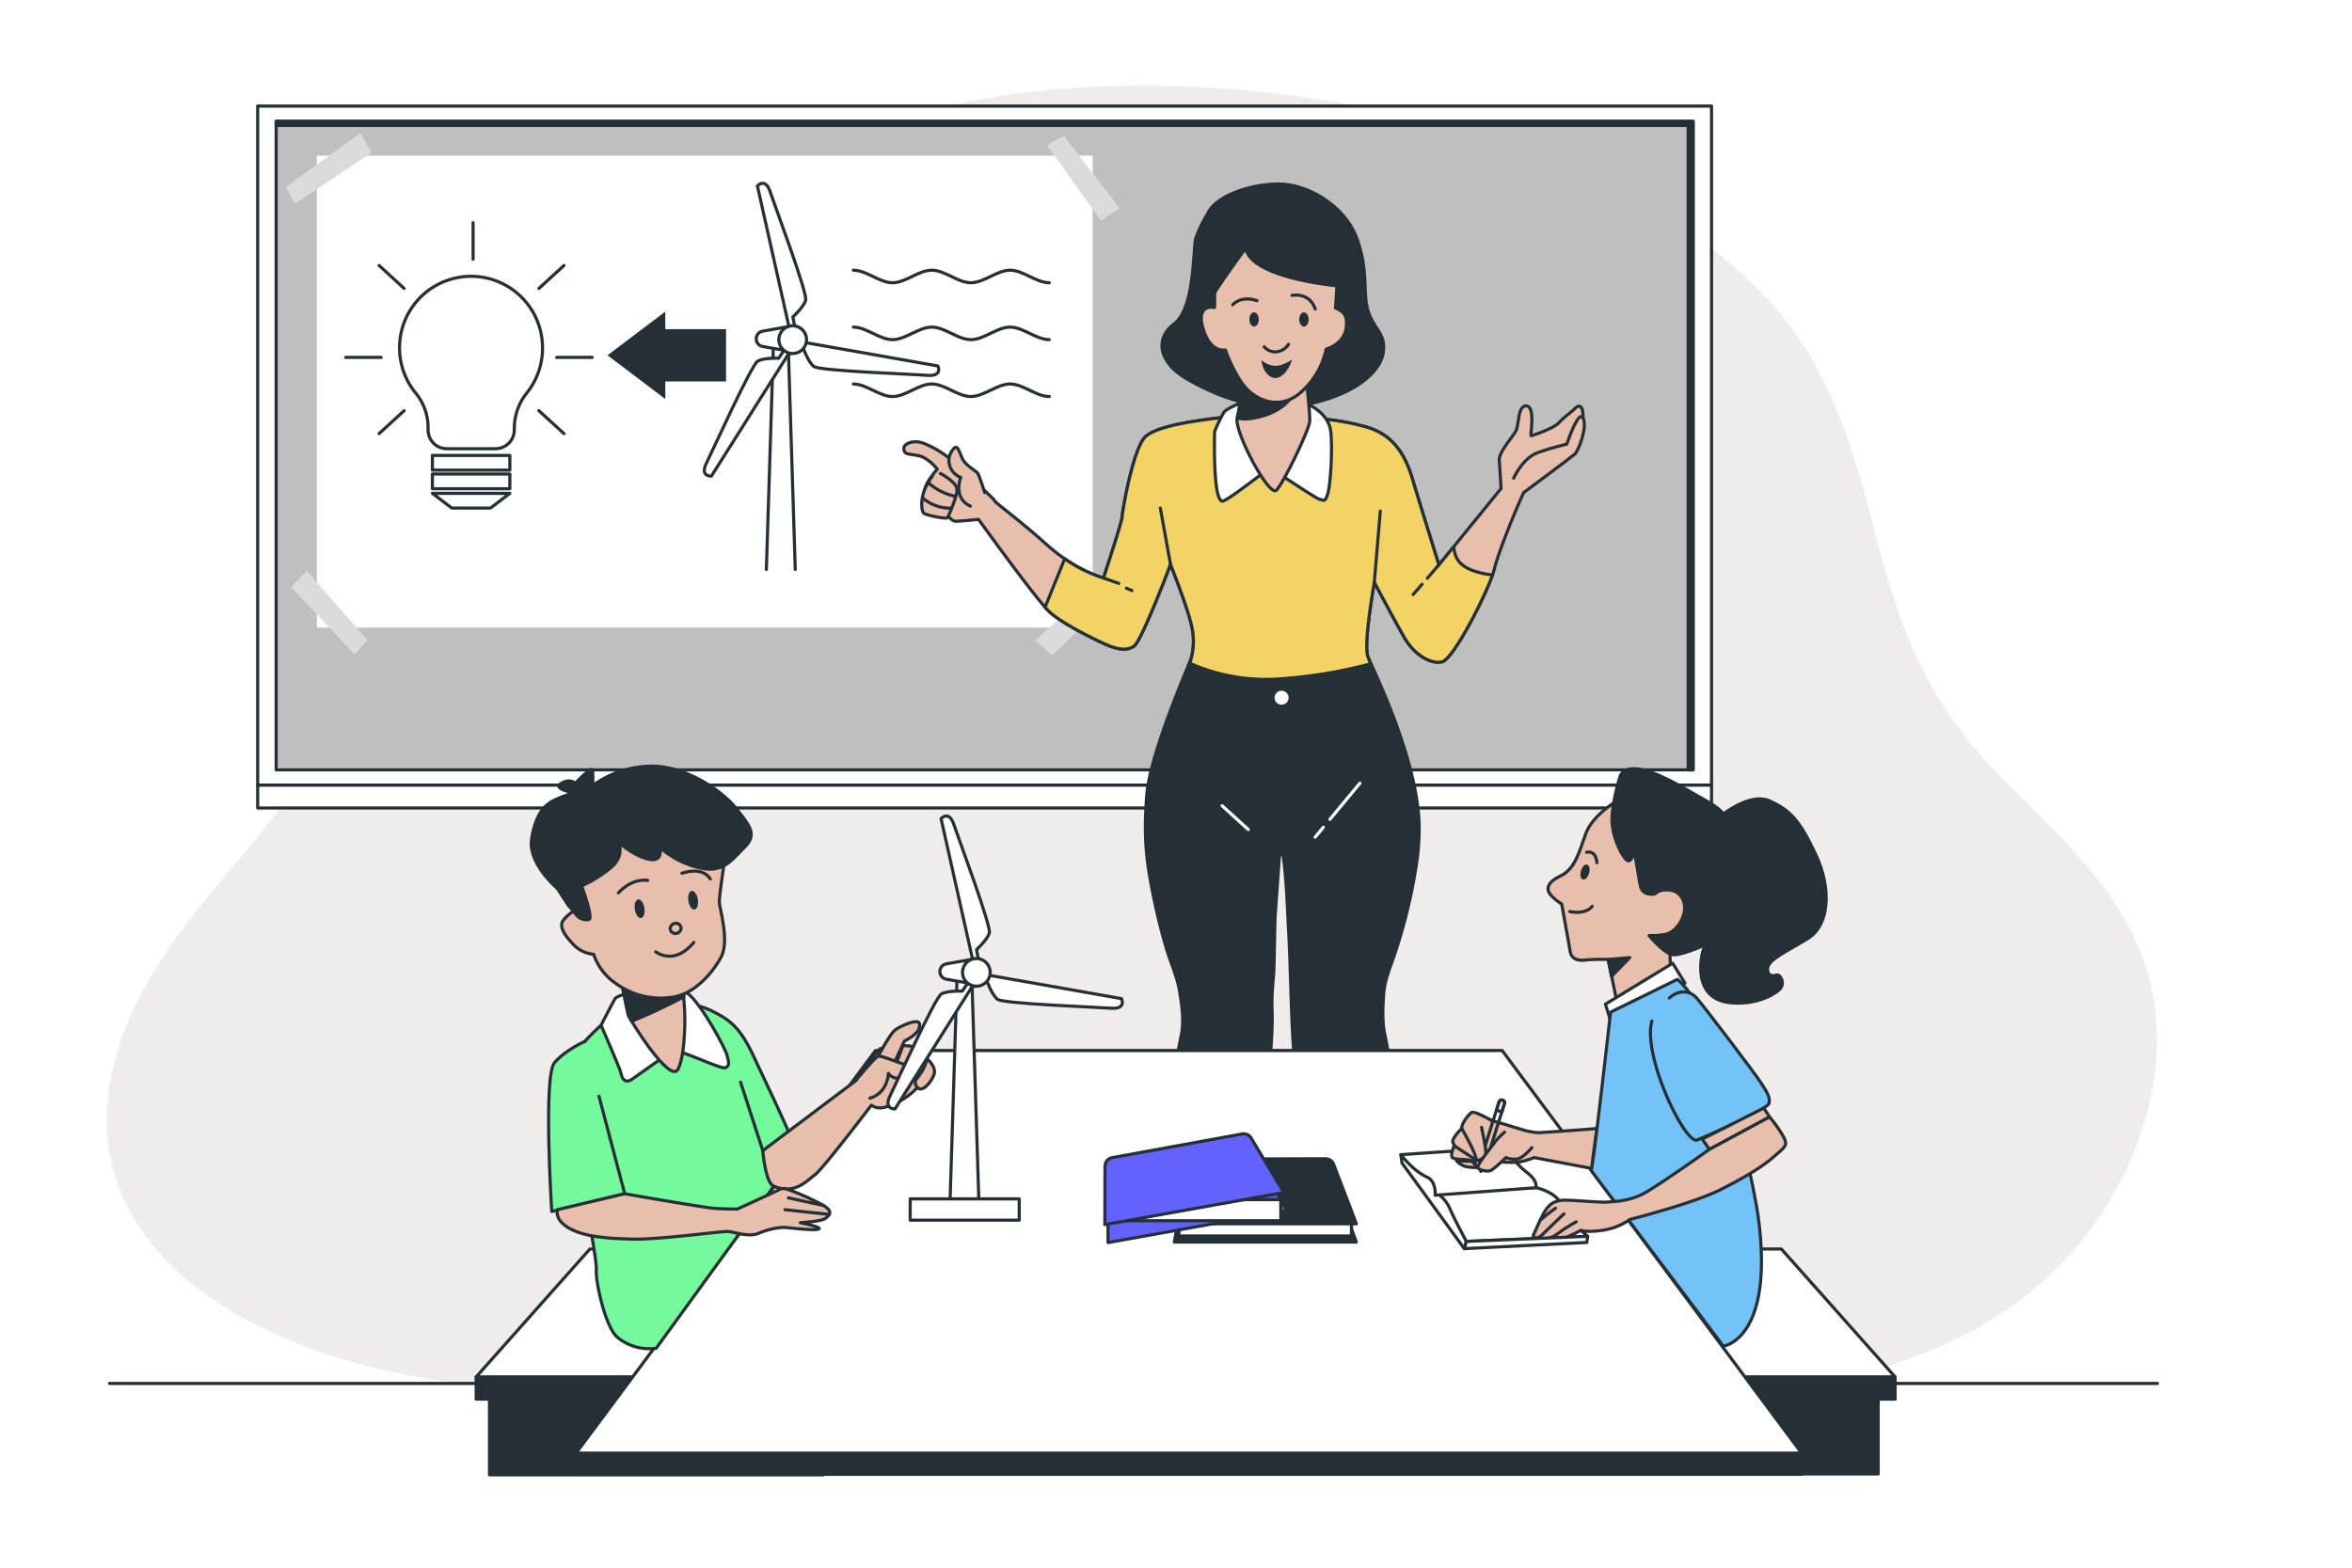 <svg class="animated" id="education" xmlns="http://www.w3.org/2000/svg" viewBox="0 0 750 500"
    version="1.1" xmlns:xlink="http://www.w3.org/1999/xlink" xmlns:svgjs="http://svgjs.com/svgjs">
    <style>
        svg#education:not(.animated) .animable {
            opacity: 0;
        }

        svg#education.animated #Plant {
            animation: 1.5s Infinite linear spin;
            animation-delay: 0s;
        }

        

        .animator-hidden {
            display: none;
        }

        #education{
            --color-white: #FFFFFF;
            --color-bg: #b6a4a4;
            --color-primary: #6262ff;
            --color-accent: #fab245;
            --color-black: #253036;
            --color-floor: #253036;
            --color-top: #74c3f8;
            --color-skin: #E8BEAC;
            --color-coat: #f3d266;
            --color-top2: #74fa9c;
            --color-tshirt: #f53f58;
        }
    </style>
    <g id="background-simple" class="animable" style="transform-origin: 360.95px 237.258px;">
        <path
            d="M579,116.77a105.77,105.77,0,0,0-14.79-20.72c-20.46-22.21-47.85-37.09-76-47.2a371.34,371.34,0,0,0-129.55-21.5C309.12,28,258.47,41.6,216.76,68.62a188.43,188.43,0,0,0-53,51.1c-16.49,23.82-21,52.36-34.16,77.85-13.68,26.58-31.89,50.55-50.93,73.48-12.24,14.73-25,29.3-33.85,46.27S31.14,354.24,36,372.77c4.4,16.81,16.36,30.92,30.65,40.82,33.44,23.16,77.52,29,117.13,31.15,174.29,9.6,151.91-12.79,277.43-1.59,71.92,6.41,173.19,9.72,213.58-63.87,13.72-25,18.21-53.93,5.65-80.46-9.56-20.18-26.94-35.33-42.64-51.21C616.11,225.69,606.67,203.3,599,174,593.86,154.12,588.68,134.38,579,116.77Z"
            style="fill: #b6a4a4; opacity:0.2;transform-origin: 360.95px 237.258px;" id="elomit90obs8" class="animable">
        </path>
    </g>
    <g id="Floor" class="animable" style="transform-origin: 361.44px 441.24px;">
        <line x1="687.97" y1="441.24" x2="34.91" y2="441.24"
            style="fill: none; stroke: #253036; stroke-linecap: round; stroke-linejoin: round; transform-origin: 361.44px 441.24px;"
            id="elfjkr0kkw6wq" class="animable"></line>
    </g>
    <g id="Blackboard" class="animable" style="transform-origin: 313.97px 145.765px;">
        <rect x="82.17" y="33.83" width="463.6" height="216.59"
            style="fill: #FFFFFF; stroke: #253036; stroke-linecap: round; stroke-linejoin: round; transform-origin: 313.97px 142.125px;"
            id="el9mlfmsm69gi" class="animable"></rect>
        <rect x="82.17" y="250.42" width="463.6" height="7.28"
            style="fill: #FFFFFF; stroke: #253036; stroke-linecap: round; stroke-linejoin: round; transform-origin: 313.97px 254.06px;"
            id="el7t9oig8jkhs" class="animable"></rect>
        <rect x="88.06" y="38.7" width="451.83" height="206.84"
            style="fill: rgb(191, 191, 191); stroke: #253036; stroke-linecap: round; stroke-linejoin: round; transform-origin: 313.975px 142.12px;"
            id="eluzfwerdj2ad" class="animable"></rect>
        <polygon points="88.06 38.7 88.06 40.01 538.32 40.01 538.32 245.55 539.88 245.55 539.88 38.7 88.06 38.7"
            style="fill: #253036; stroke: #253036; stroke-linecap: round; stroke-linejoin: round; transform-origin: 313.97px 142.125px;"
            id="elf2w19anrx1" class="animable"></polygon>
    </g>
    <g id="poster-1" class="animable" style="transform-origin: 224.14px 125.75px;">
        <rect x="101.03" y="49.65" width="247.39" height="150.54"
            style="fill: #FFFFFF; transform-origin: 224.725px 124.92px;" id="el37jmtlqku9c" class="animable">
        </rect>
        <polygon points="356.79 188.78 335.43 209.09 330.17 204.2 352.13 184.79 356.79 188.78"
            style="fill: rgb(219, 219, 219); transform-origin: 343.48px 196.94px;" id="elby4hk2k9id9" class="animable">
        </polygon>
        <polygon points="333.86 46.32 350.99 70.3 357.08 66.49 339.19 43.27 333.86 46.32"
            style="fill: rgb(219, 219, 219); transform-origin: 345.47px 56.785px;" id="elope51azgh8" class="animable">
        </polygon>
        <polygon points="94.09 65.04 118.56 48.61 114.93 42.41 91.2 59.63 94.09 65.04"
            style="fill: rgb(219, 219, 219); transform-origin: 104.88px 53.725px;" id="el64gxtx9014s" class="animable">
        </polygon>
        <polygon points="113.13 208.75 92.9 187.32 97.81 182.08 117.15 204.11 113.13 208.75"
            style="fill: rgb(219, 219, 219); transform-origin: 105.025px 195.415px;" id="el2awdhpqtma7"
            class="animable"></polygon>
        <polyline points="253.59 181.61 251.29 108.33 246.68 108.33 244.38 181.61"
            style="fill: #FFFFFF; stroke: #253036; stroke-linecap: round; stroke-linejoin: round; transform-origin: 248.985px 144.97px;"
            id="el66fsyhkr2xs" class="animable"></polyline>
        <path d="M243.15,110.5l9.64,1.71v-8.29l-9.64,1.71a2.48,2.48,0,0,0-2,2.44h0A2.47,2.47,0,0,0,243.15,110.5Z"
            style="fill: #FFFFFF; stroke: #253036; stroke-linecap: round; stroke-linejoin: round; transform-origin: 246.97px 108.065px;"
            id="elgzmthtp5km6" class="animable"></path>
        <path d="M251.52,103.92l-10-44.61s2.51-2.83,4.08,1.88,11.94,32.36,11.31,34.56-4.09,5.34-4.09,5.34l1,5h-3.14Z"
            style="fill: #FFFFFF; stroke: #253036; stroke-linecap: round; stroke-linejoin: round; transform-origin: 249.229px 82.278px;"
            id="elvyc1ewmppsl" class="animable"></path>
        <path
            d="M251.24,113.19l-24.39,38.67s-3.77.23-1.56-4.21,14.35-31.36,16.34-32.48,6.67-.91,6.67-.91l2.87-4.23,2.23,2.22Z"
            style="fill: #FFFFFF; stroke: #253036; stroke-linecap: round; stroke-linejoin: round; transform-origin: 238.998px 130.946px;"
            id="el8tgqz6f4bto" class="animable"></path>
        <path d="M254.07,108.78l45,7.94s1.64,3.4-3.31,3-34.46-1.42-36.25-2.84-3.36-5.82-3.36-5.82l-5-1.07,1.21-2.9Z"
            style="fill: #FFFFFF; stroke: #253036; stroke-linecap: round; stroke-linejoin: round; transform-origin: 275.24px 113.421px;"
            id="eljecc94iw9l" class="animable"></path>
        <path d="M257.19,108.33a4.41,4.41,0,1,1-4.4-4.41A4.4,4.4,0,0,1,257.19,108.33Z"
            style="fill: #FFFFFF; stroke: #253036; stroke-linecap: round; stroke-linejoin: round; transform-origin: 252.78px 108.33px;"
            id="elyvllt3l9yz" class="animable"></path>
        <path d="M272.12,86.18c4.16,0,8.33,4,12.49,4s8.33-4,12.5-4,8.33,4,12.49,4,8.33-4,12.49-4,8.33,4,12.5,4"
            style="fill: none; stroke: #253036; stroke-linecap: round; stroke-linejoin: round; transform-origin: 303.355px 88.18px;"
            id="el40r9vqu3qvn" class="animable"></path>
        <path d="M272.12,104.33c4.16,0,8.33,4,12.49,4s8.33-4,12.5-4,8.33,4,12.49,4,8.33-4,12.49-4,8.33,4,12.5,4"
            style="fill: none; stroke: #253036; stroke-linecap: round; stroke-linejoin: round; transform-origin: 303.355px 106.33px;"
            id="eld3egt13kgq9" class="animable"></path>
        <path d="M272.12,122.47c4.16,0,8.33,4,12.49,4s8.33-4,12.5-4,8.33,4,12.49,4,8.33-4,12.49-4,8.33,4,12.5,4"
            style="fill: none; stroke: #253036; stroke-linecap: round; stroke-linejoin: round; transform-origin: 303.355px 124.47px;"
            id="el27u9kea4392" class="animable"></path>
        <path
            d="M173,110.94a22.8,22.8,0,1,0-40.5,14.36,17.25,17.25,0,0,1,4,10.81v1a6,6,0,0,0,6,6H158a6,6,0,0,0,6-6v-.65a18.12,18.12,0,0,1,4.1-11.27A22.72,22.72,0,0,0,173,110.94Z"
            style="fill: #FFFFFF; stroke: #253036; stroke-linecap: round; stroke-linejoin: round; transform-origin: 150.2px 115.619px;"
            id="elblccn50i9k5" class="animable"></path>
        <rect x="137.88" y="145.25" width="24.7" height="4.69"
            style="fill: #FFFFFF; stroke: #253036; stroke-linecap: round; stroke-linejoin: round; transform-origin: 150.23px 147.595px;"
            id="el3uebyerho4t" class="animable"></rect>
        <rect x="137.88" y="151.19" width="24.7" height="4.69"
            style="fill: #FFFFFF; stroke: #253036; stroke-linecap: round; stroke-linejoin: round; transform-origin: 150.23px 153.535px;"
            id="el9bqxdq65gi" class="animable"></rect>
        <polygon points="156.41 162.04 144.06 162.04 137.88 157.35 162.58 157.35 156.41 162.04"
            style="fill: #FFFFFF; stroke: #253036; stroke-linecap: round; stroke-linejoin: round; transform-origin: 150.23px 159.695px;"
            id="el5qv69qx957n" class="animable"></polygon>
        <line x1="150.86" y1="71.02" x2="150.86" y2="82.68"
            style="fill: #FFFFFF; stroke: #253036; stroke-linecap: round; stroke-linejoin: round; transform-origin: 150.86px 76.85px;"
            id="elnurq1ha2mh" class="animable"></line>
        <line x1="177.51" y1="113.99" x2="188.83" y2="113.99"
            style="fill: #FFFFFF; stroke: #253036; stroke-linecap: round; stroke-linejoin: round; transform-origin: 183.17px 113.99px;"
            id="el6rjojcwgx0a" class="animable"></line>
        <line x1="110.22" y1="113.99" x2="121.54" y2="113.99"
            style="fill: #FFFFFF; stroke: #253036; stroke-linecap: round; stroke-linejoin: round; transform-origin: 115.88px 113.99px;"
            id="el1rjal768lnt" class="animable"></line>
        <line x1="128.87" y1="92" x2="120.88" y2="84.67"
            style="fill: #FFFFFF; stroke: #253036; stroke-linecap: round; stroke-linejoin: round; transform-origin: 124.875px 88.335px;"
            id="elxggbjpcfjtp" class="animable"></line>
        <line x1="171.84" y1="92" x2="179.84" y2="84.67"
            style="fill: #FFFFFF; stroke: #253036; stroke-linecap: round; stroke-linejoin: round; transform-origin: 175.84px 88.335px;"
            id="elhfkc90g4mum" class="animable"></line>
        <line x1="128.87" y1="130.98" x2="120.88" y2="138.3"
            style="fill: #FFFFFF; stroke: #253036; stroke-linecap: round; stroke-linejoin: round; transform-origin: 124.875px 134.64px;"
            id="eloevnxgxux0p" class="animable"></line>
        <line x1="171.84" y1="130.98" x2="179.84" y2="138.3"
            style="fill: #FFFFFF; stroke: #253036; stroke-linecap: round; stroke-linejoin: round; transform-origin: 175.84px 134.64px;"
            id="elwopgvi7gip" class="animable"></line>
        <polygon
            points="231.52 104.99 212.15 104.99 212.15 99.38 193.72 113.32 212.15 127.27 212.15 121.65 231.52 121.65 231.52 104.99"
            style="fill: #253036; transform-origin: 212.62px 113.325px;" id="elnbkg71giwy" class="animable">
        </polygon>
    </g>
    <g id="character-3" class="animable" style="transform-origin: 396.71px 260.74px;">
        <path
            d="M502.3,130.21c-1.53,1.52-3.43,2.67-5.15,4.57s-8.2,4-8.77,4.2.38-3.25,0-6.87-2.67-3.05-3.43-1.33-.76,4.19-1.34,6.1-5.71,7.05-5.52,9.91.57,9,.57,9l-19.83,24.4s-5.72-18.3-8.38-27.26-6.87-14.49-14.87-16.77a78.36,78.36,0,0,0-15.64-2.67L390,133.07c-.95.38-21.35,1.9-25.16,6.67s-7.05,24-7.05,25.35-5.91,19.26-5.91,19.26-8.77-2.29-17.92-10.49-16.59-13.53-16.78-14.11-3.43-3.43-9.34-9.15-9.91-7.81-13.15-9.15-6.67,0-6.48,1.72.95,1.52,4.38,2.1,6.29,4.38,6.29,4.38-3.24,3.62-3.81,5.91-1.72,5.91.38,7.05,6.48,1.34,6.48,1.34,1.34,2.29,2.86,2.29,7.25-.58,7.25-.58,18.11,25.17,22.49,29.36,17.35,10.3,19.45,11.06,5.14,1.71,7.62,0S373.24,180,373.24,180s5.7,14.19,6.85,20.1a21.27,21.27,0,0,1-.14,9.55c0-.23,1.13-1.67,1-2.82,9.87,2.1,32.64,6.65,54.93.87l0,.28c-.57-5.91,2.35-22.26,2.35-22.26s6.49,12.2,9.54,17.54,8.2,8.6,12,7.84,15.25-23.45,16.78-29.74,8.38-22.52,9.33-24.23,6.87-6.3,8.2-7.25,7-5,8.39-6.86,2.09-6.29,2.29-9.72S503.82,128.68,502.3,130.21Z"
            style="fill: #E8BEAC; stroke: #253036; stroke-linecap: round; stroke-linejoin: round; transform-origin: 396.493px 170.321px;"
            id="el8irax5o6ju" class="animable"></path>
        <path
            d="M441.65,314c.74-3.59,2.22-6.92,3.34-10.45A173,173,0,0,0,451.62,276a76,76,0,0,0,.88-13.81c-.84-21-14.8-49-16.31-52.76a6.48,6.48,0,0,1-.33-1.76c-22.29,5.78-45.06,1.23-54.93-.87.15,1.15-1,2.59-1,2.82,0,.75-13.21,30.13-14.26,44s-.21,21.39,2.72,35q1.54,7.11,3.61,14.09c1.3,4.36,3.37,8.75,4.12,13.35.8,4.9,1.52,9.65.5,14.42-3,14-3,25.94,0,38.91s4,23.93,5.48,32.41S383.51,434,383.51,434a78.92,78.92,0,0,1-6.88,10.21c-6.81,8.56-6.66,15.64-4.66,17.64s4.16.82,10.15-3.67,11.47-13,12-16l.5-3,2-12s5.49-39.89,5.49-53.85c0-12.58,2.44-27.92,3.26-40.46s-.39-9.71.76-22.11c.2-2.14.34-16.69.5-18.83l1.32-18.44c0-.29.05-.57.07-.86h1.1c1.13,7.9,1.34,15.89,1.77,23.85.63,11.61.73,23.76,1.41,35.36.47,8.05,2,15.51,2.39,23.56.28,6,.59,11.95.59,17.93,0,14,5.49,53.85,5.49,53.85l2,12,.5,3c.5,3,6,11.47,12,16s8.12,5,10.11,3,1.21-6.82-5-15.85A86.81,86.81,0,0,1,434,434.65s-.29-24.39,1.2-32.87,3.49-19.43,6.48-32.41,3-24.94,0-38.91c-1-4.47-.77-9-.44-13.63A22.06,22.06,0,0,1,441.65,314Z"
            style="fill: #253036; stroke: #253036; stroke-linecap: round; stroke-linejoin: round; transform-origin: 408.883px 334.795px;"
            id="el8vf8nzyx9v8" class="animable"></path>
        <path
            d="M423.23,442.19c.5,3,6,11.47,12,16s8.12,5,10.11,3,1.21-6.82-5-15.85A91.09,91.09,0,0,1,434.18,435c-5.16,2.84-10.43.52-12.22-.45l.77,4.61Z"
            style="fill: #FFFFFF; stroke: #253036; stroke-linecap: round; stroke-linejoin: round; transform-origin: 434.136px 448.433px;"
            id="eld2dwg8xm10n" class="animable"></path>
        <path
            d="M394.09,442.19l.5-3,.73-4.34c-8.39,3-11.81-.88-11.81-.88a78.92,78.92,0,0,1-6.88,10.21c-6.81,8.56-6.66,15.64-4.66,17.64s4.16.82,10.15-3.67S393.59,445.18,394.09,442.19Z"
            style="fill: #FFFFFF; stroke: #253036; stroke-linecap: round; stroke-linejoin: round; transform-origin: 383.044px 448.365px;"
            id="el5w9jj574vx6" class="animable"></path>
        <path
            d="M394.59,439.19l.3-1.78a26.7,26.7,0,0,0-3,4.94c-2.49,5.2-6.34,10.18-11.54,10a6.68,6.68,0,0,1-6.26-4.49c-4.17,6.88-3.82,12.29-2.12,14,2,2,4.16.82,10.15-3.67s11.47-13,12-16Z"
            style="fill: #253036; stroke: #253036; stroke-linecap: round; stroke-linejoin: round; transform-origin: 382.834px 450.105px;"
            id="el9gkm2eu1q1a" class="animable"></path>
        <path
            d="M440.33,451.63c-2.26,1.81-9.5,0-12-5a24.86,24.86,0,0,0-5.49-6.73c.07.43.19,1.14.38,2.27.5,3,6,11.47,12,16s8.12,5,10.11,3c1.81-1.81,1.32-5.93-3.34-13.35A4,4,0,0,1,440.33,451.63Z"
            style="fill: #253036; stroke: #253036; stroke-linecap: round; stroke-linejoin: round; transform-origin: 434.573px 451.098px;"
            id="elxgle3fiix5" class="animable"></path>
        <line x1="421.99" y1="263.85" x2="419.37" y2="267"
            style="fill: none; stroke: #FFFFFF; stroke-linecap: round; stroke-linejoin: round; transform-origin: 420.68px 265.425px;"
            id="el2e7hk8wwa9z" class="animable"></line>
        <line x1="433.63" y1="249.81" x2="424.09" y2="261.31"
            style="fill: none; stroke: #FFFFFF; stroke-linecap: round; stroke-linejoin: round; transform-origin: 428.86px 255.56px;"
            id="elgqvqk3qhtqe" class="animable"></line>
        <line x1="389.72" y1="256.99" x2="398.02" y2="264.55"
            style="fill: none; stroke: #FFFFFF; stroke-linecap: round; stroke-linejoin: round; transform-origin: 393.87px 260.77px;"
            id="el0x2xfj4bxbec" class="animable"></line>
        <path
            d="M482.66,152.51s2.86-6.48,7.82-8.2,9.15-2.67,9.15-2.67,3.62-11,5.15-8.38-1.34,10.48-2.67,11.63-16.21,12.2-16.21,12.2"
            style="fill: #E8BEAC; stroke: #253036; stroke-linecap: round; stroke-linejoin: round; transform-origin: 493.939px 144.973px;"
            id="el00kvc3kzl2jgl" class="animable"></path>
        <path
            d="M314,157.09s-1.52-4.77-2.09-5.91-4-2.48-5.15-5.15-1.53-4.39-2.86-2.67a5.46,5.46,0,0,0-.76,5.91,5.8,5.8,0,0,0,3.24,3s-2.67,6.48,3.05,9.15"
            style="fill: #E8BEAC; stroke: #253036; stroke-linecap: round; stroke-linejoin: round; transform-origin: 308.299px 152.045px;"
            id="eli8v9vaqqhv" class="animable"></path>
        <path
            d="M299.85,151s5.52,2.86,5.33,5.33-2.67,8.2-3.05,8.77-6.48-.76-7.43-1.33-1.25-4.53.38-8.2a29.1,29.1,0,0,1,2.29-3.81"
            style="fill: #E8BEAC; stroke: #253036; stroke-linecap: round; stroke-linejoin: round; transform-origin: 299.554px 158.12px;"
            id="el4yg7df95jlq" class="animable"></path>
        <path d="M295.88,153.84a18.83,18.83,0,0,0,8.66,4.44"
            style="fill: none; stroke: #253036; stroke-linecap: round; stroke-linejoin: round; transform-origin: 300.21px 156.06px;"
            id="el516xcs42r56" class="animable"></path>
        <path d="M294.19,158.81a13.58,13.58,0,0,0,9.19,3.27"
            style="fill: none; stroke: #253036; stroke-linecap: round; stroke-linejoin: round; transform-origin: 298.785px 160.447px;"
            id="eludkbv3uydtb" class="animable"></path>
        <path
            d="M475.92,183.4c-11.16-1.46-11.87-5.57-12.38-9l-4.71,5.79s-5.72-18.3-8.39-27.26-6.86-14.49-14.86-16.77a78.36,78.36,0,0,0-15.64-2.67L390,133.07c-.95.38-21.35,1.9-25.16,6.67s-7.05,24-7.05,25.35-5.91,19.26-5.91,19.26a44.73,44.73,0,0,1-12.37-6.14l-6.26,15.44c.5.57.94,1,1.28,1.37,4.39,4.2,17.35,10.3,19.45,11.06s5.14,1.71,7.62,0S373.24,180,373.24,180s5.7,14.19,6.85,20.1a21.27,21.27,0,0,1-.14,9.55c0,.11-.21.8-.55,1.91a60.05,60.05,0,0,0,26.78,5.07,152.16,152.16,0,0,0,30.88-4.9c-.39-1-.69-1.81-.87-2.27-1.51-3.77,2.05-23.74,2.05-23.74s6.49,12.2,9.54,17.54,8.2,8.6,12,7.84C463.26,210.36,473,191.53,475.92,183.4Z"
            style="fill: #f3d266; stroke: #253036; stroke-linecap: round; stroke-linejoin: round; transform-origin: 404.585px 174.876px;"
            id="elwesmczdq4pr" class="animable"></path>
        <line x1="453.47" y1="186.34" x2="450.63" y2="189.61"
            style="fill: none; stroke: #253036; stroke-linecap: round; stroke-linejoin: round; transform-origin: 452.05px 187.975px;"
            id="elw2lia0x9a5p" class="animable"></line>
        <line x1="458.83" y1="180.15" x2="455.13" y2="184.42"
            style="fill: none; stroke: #253036; stroke-linecap: round; stroke-linejoin: round; transform-origin: 456.98px 182.285px;"
            id="el075eur2jwfgl" class="animable"></line>
        <line x1="359.18" y1="187.58" x2="360.95" y2="188.36"
            style="fill: none; stroke: #253036; stroke-linecap: round; stroke-linejoin: round; transform-origin: 360.065px 187.97px;"
            id="el65lqhhwrznt" class="animable"></line>
        <line x1="351.89" y1="184.35" x2="356.74" y2="186.07"
            style="fill: none; stroke: #253036; stroke-linecap: round; stroke-linejoin: round; transform-origin: 354.315px 185.21px;"
            id="el2mfnvrdlta2" class="animable"></line>
        <path
            d="M385.22,67.94a42.89,42.89,0,0,0-3.9,8c-.92,3.22-.23,22.3-6.9,27.35s-4.37,12.64,3.91,17.47,22.29,11.26,37.92,8.28,23.91-10.35,24.83-16.55-3-7.36-4.83-13.34.23-12.18-3.45-22.75-15.86-18.16-26.2-17.7S387.29,63.35,385.22,67.94Z"
            style="fill: #253036; stroke: #253036; stroke-linecap: round; stroke-linejoin: round; transform-origin: 405.874px 94.24px;"
            id="elk8ynacwgab" class="animable"></path>
        <path
            d="M397.61,127.72s-6.23,2.31-7.3,3.73a45.86,45.86,0,0,0-3,6.23s-.71,23.67,2.85,22.07S404,149.43,405.08,149.6s14.24,9.26,15.66,9.61,1.78,1.07,2.67-1.78,1.6-14.94.89-20.1-6.23-8.37-9.26-9.08S397.61,127.72,397.61,127.72Z"
            style="fill: #FFFFFF; stroke: #253036; stroke-linecap: round; stroke-linejoin: round; transform-origin: 405.921px 143.764px;"
            id="elsj8z105zcog" class="animable"></path>
        <path
            d="M396.54,121.67s-.71,7.65-2,11.56,10.14,25.45,12.46,23.14,10.67-19.58,10.67-22.25-1.06-12.81-1.06-12.81Z"
            style="fill: #E8BEAC; stroke: #253036; stroke-linecap: round; stroke-linejoin: round; transform-origin: 406.054px 138.926px;"
            id="elgek2vgk17od" class="animable"></path>
        <path d="M412.72,125.41s-2.4,4.81-9.24,7-8.9.8-8.9.8l2-11.56Z"
            style="fill: #253036; stroke: #253036; stroke-linecap: round; stroke-linejoin: round; transform-origin: 403.65px 127.647px;"
            id="eludl2sz4xa1" class="animable"></path>
        <path
            d="M397.24,79.09s-9.89,13.69-9.89,14.38-.06,4.59-.06,4.59-6-1.38-3.68,6.66,7.13,6.9,7.13,6.9,3.45,9.88,8.05,13.56S410.06,130.24,416,124a25.14,25.14,0,0,0,6.88-12.64s6.15-1.64,6.46-7.5c.13-2.54-.09-4.25-3.47-5.6l.46-7.13S398.85,88.74,397.24,79.09Z"
            style="fill: #E8BEAC; stroke: #253036; stroke-linecap: round; stroke-linejoin: round; transform-origin: 406.222px 103.7px;"
            id="elzyk2k13kc4b" class="animable"></path>
        <path
            d="M401.39,101.88c0,1.25-.67,2.27-1.5,2.27s-1.49-1-1.49-2.27.67-2.26,1.49-2.26S401.39,100.63,401.39,101.88Z"
            style="fill: #253036; transform-origin: 399.895px 101.885px;" id="el8v79elk042d" class="animable">
        </path>
        <path d="M417.3,101.88c0,1.25-.67,2.27-1.5,2.27s-1.5-1-1.5-2.27.68-2.26,1.5-2.26S417.3,100.63,417.3,101.88Z"
            style="fill: #253036; transform-origin: 415.8px 101.885px;" id="el81u523yoib" class="animable">
        </path>
        <path d="M403.13,110.61a4.68,4.68,0,0,0,4,1.6,5.18,5.18,0,0,0,3.74-2.4"
            style="fill: none; stroke: #253036; stroke-linecap: round; stroke-linejoin: round; transform-origin: 407px 111.021px;"
            id="el4ieg0lcnc7g" class="animable"></path>
        <path d="M393.09,97.21s2.4-3.06,7.74-1.33"
            style="fill: none; stroke: #253036; stroke-linecap: round; stroke-linejoin: round; transform-origin: 396.96px 96.28px;"
            id="elb9ubw023u8" class="animable"></path>
        <path d="M412,94.21s5.57-1.17,7.4,4.37"
            style="fill: none; stroke: #253036; stroke-linecap: round; stroke-linejoin: round; transform-origin: 415.7px 96.343px;"
            id="eli5c8ldu1wze" class="animable"></path>
        <path
            d="M402.32,114.84a6.59,6.59,0,0,0,3.93,1.8c2.62.33,5.74-2,5.74-2s-1,4.1-3.93,5.58S402.32,118,402.32,114.84Z"
            style="fill: #253036; transform-origin: 407.155px 117.598px;" id="el9xcankmwt4" class="animable">
        </path>
        <line x1="438.24" y1="185.68" x2="440.15" y2="163"
            style="fill: none; stroke: #253036; stroke-linecap: round; stroke-linejoin: round; transform-origin: 439.195px 174.34px;"
            id="eliax50mfdsla" class="animable"></line>
        <line x1="373.24" y1="179.96" x2="370" y2="162.04"
            style="fill: none; stroke: #253036; stroke-linecap: round; stroke-linejoin: round; transform-origin: 371.62px 171px;"
            id="elb1utnypr6p" class="animable"></line>
        <path d="M411.4,222.55a2.73,2.73,0,1,0-2.72,2.72A2.72,2.72,0,0,0,411.4,222.55Z"
            style="fill: #FFFFFF; stroke: #253036; stroke-linecap: round; stroke-linejoin: round; transform-origin: 408.67px 222.54px;"
            id="elw8tv1t3nvd" class="animable"></path>
    </g>
    <g id="characters-1-and-2" class="animable" style="transform-origin: 378.075px 357.368px;">
        <rect x="493.57" y="439.15" width="105.34" height="30.95"
            style="fill: #253036; stroke: #253036; stroke-linecap: round; stroke-linejoin: round; transform-origin: 546.24px 454.625px;"
            id="eld8dqxl3cxbt" class="animable"></rect>
        <rect x="493.57" y="439.15" width="110.74" height="7.09"
            style="fill: #253036; stroke: #253036; stroke-linecap: round; stroke-linejoin: round; transform-origin: 548.94px 442.695px;"
            id="elg8cewr6m5vq" class="animable"></rect>
        <polygon points="493.25 439.15 604.3 439.15 568.04 398.36 475.12 398.36 493.25 439.15"
            style="fill: #FFFFFF; stroke: #253036; stroke-linecap: round; stroke-linejoin: round; transform-origin: 539.71px 418.755px;"
            id="elw28l57evp8" class="animable"></polygon>
        <polygon points="475.12 398.36 475.12 404.72 493.57 446.24 493.25 439.15 475.12 398.36"
            style="fill: #FFFFFF; stroke: #253036; stroke-linecap: round; stroke-linejoin: round; transform-origin: 484.345px 422.3px;"
            id="elxgoymrpurb" class="animable"></polygon>
        <g id="elr62n8mmtmx">
            <rect x="151.84" y="439.15" width="110.74" height="7.09"
                style="fill: #253036; stroke: #253036; stroke-linecap: round; stroke-linejoin: round; transform-origin: 207.21px 442.695px; transform: rotate(180deg);"
                class="animable"></rect>
        </g>
        <g id="el6et26fd9art">
            <rect x="156.09" y="439.15" width="106.49" height="31.23"
                style="fill: #253036; stroke: #253036; stroke-linecap: round; stroke-linejoin: round; transform-origin: 209.335px 454.765px; transform: rotate(180deg);"
                class="animable"></rect>
        </g>
        <polygon points="262.89 439.15 151.84 439.15 188.1 398.36 281.02 398.36 262.89 439.15"
            style="fill: #FFFFFF; stroke: #253036; stroke-linecap: round; stroke-linejoin: round; transform-origin: 216.43px 418.755px;"
            id="elr0xhsm1lrf" class="animable"></polygon>
        <polygon points="281.02 398.36 281.02 404.72 262.58 446.24 262.89 439.15 281.02 398.36"
            style="fill: #FFFFFF; stroke: #253036; stroke-linecap: round; stroke-linejoin: round; transform-origin: 271.8px 422.3px;"
            id="eltaa9brehii8" class="animable"></polygon>
        <rect x="183.68" y="463.46" width="390.93" height="6.76"
            style="fill: #253036; stroke: #253036; stroke-linecap: round; stroke-linejoin: round; transform-origin: 379.145px 466.84px;"
            id="el6i0gwu8kf1" class="animable"></rect>
        <polygon points="279.18 335.05 183.68 463.46 574.5 463.46 479 335.05 279.18 335.05"
            style="fill: #FFFFFF; stroke: #253036; stroke-linecap: round; stroke-linejoin: round; transform-origin: 379.09px 399.255px;"
            id="elw0433m424mq" class="animable"></polygon>
        <path
            d="M548.67,260.29s9.29-7.8,15.74-4.8,9.29,5.85,14.54,16.95,4.35,22.64-2.4,26.84-12.74,6.74-12.89,9.59,2.1,2.4,3,2.1,2.85,2.7.75,4.65-7.8,4.95-15.6,4.2-9.89-6.6-9.44-12.6,2.7-8.09,4.2-9.89,3.89-9.3,1-19.8-4.5-12.74-3.6-14.24S548.67,260.29,548.67,260.29Z"
            style="fill: #253036; stroke: #253036; stroke-linecap: round; stroke-linejoin: round; transform-origin: 562.324px 287.371px;"
            id="el0bb1w1ddaw7b" class="animable"></path>
        <path
            d="M515.83,255.34s-8,4.5-10.2,10.65-3.45,11.09-7.94,13.34c-1.83.92-4.2,2.25-4.05,4.35s4.35,4.65,4.35,4.65,2.25,12.44,2.7,15.14,3,3,4.94,2.7a64,64,0,0,1,7.2-.15l2.85,14,17.09-9.75-.3-6.75a20,20,0,0,0,7.95-8.39c2.55-5.55,3.15-14.1-3.15-23.39s-12-14-13.94-14.85A14.89,14.89,0,0,0,515.83,255.34Z"
            style="fill: #E8BEAC; stroke: #253036; stroke-linecap: round; stroke-linejoin: round; transform-origin: 517.934px 287.668px;"
            id="el2utfa6ykpc8" class="animable"></path>
        <polygon points="512.83 306.02 519.7 305.42 513.86 311.4 512.83 306.02"
            style="fill: #253036; stroke: #253036; stroke-linecap: round; stroke-linejoin: round; transform-origin: 516.265px 308.41px;"
            id="el1v2enkpbpzs" class="animable"></polygon>
        <path
            d="M516.73,247.25s-2.7,8.24-2.7,14.24,4.05,13.5,5.4,13.05,1.65-3.45,1.65-3.45,1.2,6.89,1.65,9.59.75,4.2,3.44,4.5,1.35-1.35,5.55-1.35,6.15,3.9,5.25,7.5-3.45,6-5.55,6.6a22.22,22.22,0,0,1-5.55.45s5.1,6.29,8.1,6.14,12.3-3.6,17.24-7.64,5.85-21.89,2.4-30.44-6.89-9.45-14.39-13.8S520,241.85,516.73,247.25Z"
            style="fill: #253036; stroke: #253036; stroke-linecap: round; stroke-linejoin: round; transform-origin: 534.854px 274.857px;"
            id="elh96m2vf4f05" class="animable"></path>
        <path d="M506.72,278.49c-.38,1.31-1.25,2.22-2,2s-.95-1.43-.57-2.75,1.25-2.22,1.95-2S507.1,277.17,506.72,278.49Z"
            style="fill: #253036; transform-origin: 505.424px 278.115px;" id="elzjywvkpe8kf" class="animable">
        </path>
        <path d="M505.93,271.84s2.85-1,3.3,3.3"
            style="fill: none; stroke: #253036; stroke-linecap: round; stroke-linejoin: round; transform-origin: 507.58px 273.44px;"
            id="el1262zflkcqzi" class="animable"></path>
        <path d="M500.54,290.73s4.79,1.2,7.19-1.65"
            style="fill: none; stroke: #253036; stroke-linecap: round; stroke-linejoin: round; transform-origin: 504.135px 290.03px;"
            id="eldo45kqih2e8" class="animable"></path>
        <polygon points="511.93 320.27 514.63 328.81 537.27 313.52 533.37 307.22 511.93 320.27"
            style="fill: #FFFFFF; stroke: #253036; stroke-linecap: round; stroke-linejoin: round; transform-origin: 524.6px 318.015px;"
            id="el7owumsxzfzg" class="animable"></polygon>
        <path
            d="M513.58,322.82s-4.79,42.55-5.85,48.58c-.37,2.11-.29,2-.29,2l42.09,55.95s16.37-2.05,11.13-41.27c-1.24-9.27-6.75-31.79-7.35-34.79s-9-27.44-12.29-33.13-6.15-7.8-6.15-7.8Z"
            style="fill: #74c3f8; stroke: #253036; stroke-linecap: round; stroke-linejoin: round; transform-origin: 534.564px 370.855px;"
            id="elxmxqlsua8ll" class="animable"></path>
        <path
            d="M526.77,325.66s-1.79,4,1.5,15.15,10.35,23.84,12.9,22.79,22.49-9.75,22.94-11.7-.75-3.74-2.7-6.74-17.09-22.94-20.24-26.69-7.5-1.65-8.85-.15"
            style="fill: #74c3f8; stroke: #253036; stroke-linecap: round; stroke-linejoin: round; transform-origin: 545.244px 340.012px;"
            id="elrpkdlcf50mg" class="animable"></path>
        <polygon points="542.82 363.3 545.07 366.6 564.26 356.25 562.46 353.4 542.82 363.3"
            style="fill: #E8BEAC; stroke: #253036; stroke-linecap: round; stroke-linejoin: round; transform-origin: 553.54px 360px;"
            id="elbe75hty6z3q" class="animable"></polygon>
        <path
            d="M446.71,368.27l.35,2.66,19.87,27.32.66-2.32A80.35,80.35,0,0,0,462,382.69c-3.48-6.3-9.11-10.1-10.43-11.43A24.1,24.1,0,0,0,446.71,368.27Z"
            style="fill: #FFFFFF; stroke: #253036; stroke-linecap: round; stroke-linejoin: round; transform-origin: 457.15px 383.26px;"
            id="elu8hzxyzpnv9" class="animable"></path>
        <path
            d="M457.65,380.2l32.15-1.43s5.5,1.27,7.38,4.27,3.62,6.88,5.82,8.55a34.07,34.07,0,0,1,3.26,2.72l-38.67,1.62s-3.74-6.87-5.26-10.46A11.61,11.61,0,0,0,457.65,380.2Z"
            style="fill: #FFFFFF; stroke: #253036; stroke-linecap: round; stroke-linejoin: round; transform-origin: 481.955px 387.35px;"
            id="el57qkqzlxis" class="animable"></path>
        <path
            d="M457.65,381.2s.41-4.44-2.64-5.8c-4.48-2-8.3-7.13-8.3-7.13L480,366a39,39,0,0,0,4.8,6.13c2.05,2.05,5.3,3.56,5,6.68Z"
            style="fill: #FFFFFF; stroke: #253036; stroke-linecap: round; stroke-linejoin: round; transform-origin: 468.265px 373.6px;"
            id="elj60uitay38" class="animable"></path>
        <path
            d="M545.07,366.6s-16.2,11.54-21,14.09-9.75,2.55-11.7,2.7-8.25-.45-12.59-.6-5.7,1.5-6.9,3.15-3.45,7.05-3.9,7.95,1.05,1.05,1.65.75l.6-.3s.3,1.05,1.8.75a12,12,0,0,0,2.7-.9s-.3,1.65,1.65,1.2a45.7,45.7,0,0,0,6.74-3s1.65.75,6.9,0a19.88,19.88,0,0,0,8.7-3.45s20.24-5.1,29.09-9.6,13.49-7.49,17.09-10.64,4.35-3.45,2.55-6.6a39.69,39.69,0,0,0-4.2-5.85Z"
            style="fill: #E8BEAC; stroke: #253036; stroke-linecap: round; stroke-linejoin: round; transform-origin: 529.144px 375.859px;"
            id="el3re1uietoh5" class="animable"></path>
        <path d="M495.74,394.19a53.69,53.69,0,0,1,6.89-4.5"
            style="fill: none; stroke: #253036; stroke-linecap: round; stroke-linejoin: round; transform-origin: 499.185px 391.94px;"
            id="el671gkntrhnu" class="animable"></path>
        <path d="M491.24,394.34s6.9-6.75,7.5-7.2"
            style="fill: none; stroke: #253036; stroke-linecap: round; stroke-linejoin: round; transform-origin: 494.99px 390.74px;"
            id="elb3bs02edw8" class="animable"></path>
        <path d="M491.39,388.94s3.45-2.85,4.65-3.6"
            style="fill: none; stroke: #253036; stroke-linecap: round; stroke-linejoin: round; transform-origin: 493.715px 387.14px;"
            id="el1lmjbdlgxwr" class="animable"></path>
        <path
            d="M509.18,359.9c-.45.15-17.72,1.35-18.92,1.35a23.2,23.2,0,0,1-4.65-.9c-1-.3-13-4.05-14.54-4.05s-4.65,10.49-4.05,12,5.4,1.65,9.75,2.1,6.75.45,8.7,0a26.86,26.86,0,0,0,3.74-1.2l18.3,3.45Z"
            style="fill: #E8BEAC; stroke: #253036; stroke-linecap: round; stroke-linejoin: round; transform-origin: 488.062px 364.475px;"
            id="eli6dx37o8tz" class="animable"></path>
        <path d="M473.7,371.13l-1.53,2.51-.19-3.05L478,351.45a.9.9,0,0,1,1.13-.58h0a.89.89,0,0,1,.59,1.13Z"
            style="fill: none; stroke: #253036; stroke-linecap: round; stroke-linejoin: round; transform-origin: 475.872px 362.234px;"
            id="el3ypt4p9xwy2" class="animable"></path>
        <path d="M479.17,350.87a.9.9,0,0,0-1.13.58l-.84,2.65,1.72.54.84-2.64A.89.89,0,0,0,479.17,350.87Z"
            style="fill: none; stroke: #253036; stroke-linecap: round; stroke-linejoin: round; transform-origin: 478.502px 352.734px;"
            id="elnab10qqqv4" class="animable"></path>
        <path
            d="M475.87,357.5s-5.7-3.3-6.6-2.7-3.3,3.45-3.15,5.1,4.35,9.44,4.5,10,2.85-.3,3.15-1.65-1.35-8.69-1.35-8.69"
            style="fill: #E8BEAC; stroke: #253036; stroke-linecap: round; stroke-linejoin: round; transform-origin: 470.992px 362.4px;"
            id="elc9y672iq1uc" class="animable"></path>
        <path d="M466.12,359.9s-3.15,3-2.85,4.35,3.9,6.14,6.15,6.14.6.75,1.2-.45S466.12,359.9,466.12,359.9Z"
            style="fill: #E8BEAC; stroke: #253036; stroke-linecap: round; stroke-linejoin: round; transform-origin: 466.959px 365.261px;"
            id="el0boqvdss9fip" class="animable"></path>
        <path d="M463.72,365.44s-1.35,2.85-.6,3.75,5.25.3,6.3,1.2,1.2-.45,1.2-.45Z"
            style="fill: #E8BEAC; stroke: #253036; stroke-linecap: round; stroke-linejoin: round; transform-origin: 466.757px 368.07px;"
            id="el1fal1vpvwn1" class="animable"></path>
        <path d="M464.47,370.24a6.69,6.69,0,0,0,2.85,1.8,14.26,14.26,0,0,0,3.9.3l-1.8-1.95Z"
            style="fill: #E8BEAC; stroke: #253036; stroke-linecap: round; stroke-linejoin: round; transform-origin: 467.845px 371.303px;"
            id="el8fvofignjka" class="animable"></path>
        <path
            d="M479.77,361.1a28.17,28.17,0,0,0-3,3c-.15.45-5.85,7.34-5.55,8.24s3,1.35,4,1.05,5-4.2,5-4.2a7,7,0,0,0,3.6.45c1.94-.3,4.64-3.6,4.64-3.6"
            style="fill: #E8BEAC; stroke: #253036; stroke-linecap: round; stroke-linejoin: round; transform-origin: 479.834px 367.291px;"
            id="el714zmfkgb78" class="animable"></path>
        <polygon points="466.93 398.25 506.01 396.27 506.26 394.31 467.59 395.94 466.93 398.25"
            style="fill: #FFFFFF; stroke: #253036; stroke-linecap: round; stroke-linejoin: round; transform-origin: 486.595px 396.28px;"
            id="el7ytz43xqzsb" class="animable"></polygon>
        <path
            d="M246.36,378.13,243.24,367l8.77-4.7c-2.78-6.67-8.28-18.08-11.59-25.18-4.42-9.49-7.57-11.71-13.13-14.54s-12.46-3.24-18-2.84-16.14,5.45-17.65,7.27c0,0-9.58,8.68-10.82,13.13s9.71,61,9.33,64.63,2.89,18.76,6.82,21.82A15.81,15.81,0,0,0,209.26,430l37.49-51.67Z"
            style="fill: #74fa9c; stroke: #253036; stroke-linecap: round; stroke-linejoin: round; transform-origin: 216.366px 374.887px;"
            id="elgusagciuxd" class="animable"></path>
        <path
            d="M200.91,316.7s-4.11.81-4.77,1.82-4.48,8.48-4.48,8.48,6.05,13.74,6.37,15.35,1.26,3.44,3.58,1.82,12-8.68,13.47-9.08,15,6.06,16.22,5.46,1.28-1.22.59-3.84-8-16-12.27-19.6S200.91,316.7,200.91,316.7Z"
            style="fill: #FFFFFF; stroke: #253036; stroke-linecap: round; stroke-linejoin: round; transform-origin: 211.996px 330.098px;"
            id="elwj0vun72f9" class="animable"></path>
        <path
            d="M198.06,312.66s2,9.9,2.31,11.11S213.73,346,216.22,341s2.29-17.78,2-20.21-.26-7.27-.26-7.27S202.82,315.08,198.06,312.66Z"
            style="fill: #E8BEAC; stroke: #253036; stroke-linecap: round; stroke-linejoin: round; transform-origin: 208.223px 327.214px;"
            id="elfglwlwko3ts" class="animable"></path>
        <path
            d="M198.06,312.66s2,9.9,2.31,11.11a14.12,14.12,0,0,0,1.06,1.94,182.3,182.3,0,0,0,16.6-7.77c-.08-2.2-.07-4.47-.07-4.47S202.82,315.08,198.06,312.66Z"
            style="fill: #253036; stroke: #253036; stroke-linecap: round; stroke-linejoin: round; transform-origin: 208.045px 319.185px;"
            id="el2rr34p6fefo" class="animable"></path>
        <path
            d="M231.06,274.49s-1.77,11.31-1.67,13.33,3.27,12.32.58,17.37-8.3,11.52-14.87,12.73a24.12,24.12,0,0,1-18.72-4.25,18.31,18.31,0,0,1-7.08-9.3,10.19,10.19,0,0,1-6.17-2.83c-2.52-2.62-5.21-5.86-3.47-8.08a11.79,11.79,0,0,1,4-3.23s-2.16-5.66-3-9.09-4.66-8.89.71-14.55,16.91-8.68,24.58-7.47,15.17,2,19.1,4.86S231.06,274.49,231.06,274.49Z"
            style="fill: #E8BEAC; stroke: #253036; stroke-linecap: round; stroke-linejoin: round; transform-origin: 204.809px 288.596px;"
            id="elapdcqw3mrot" class="animable"></path>
        <path
            d="M185.48,282.55s3.77,10.31,2.33,10.71a4.14,4.14,0,0,1-4-1.41c-.77-1-2.69-3.24-2.69-3.24l-3.41-5.25s-9.39-7.88-8.19-15.76,4.19-10.71,6.7-12.12a39.15,39.15,0,0,1,6.84-2.62s-7.06-1.22-4.12-3,4.48,0,4.48,0,5.15-5.46,5.5-4.25a23.43,23.43,0,0,1,0,5,32.26,32.26,0,0,1,19.64-6.25c11.38.4,22.58,8.69,26.4,13.74s6.74,7.88,2.47,12.12-6.93,8.49-14.77,6.47a29,29,0,0,1-12.3-6.47s1.39,4.85-3.45,3.83-9.71-5.45-9.71-5.45,2.42,4.64-3.07,8.68A42.72,42.72,0,0,1,185.48,282.55Z"
            style="fill: #253036; stroke: #253036; stroke-linecap: round; stroke-linejoin: round; transform-origin: 204.477px 268.848px;"
            id="elvb6gj45o1g" class="animable"></path>
        <path
            d="M217.18,296.1a1.77,1.77,0,0,1-1.8,1.61,1.58,1.58,0,0,1-1.66-1.61,1.79,1.79,0,0,1,1.81-1.62A1.58,1.58,0,0,1,217.18,296.1Z"
            style="fill: none; stroke: #253036; stroke-linecap: round; stroke-linejoin: round; transform-origin: 215.45px 296.095px;"
            id="elo5uoj69ecz" class="animable"></path>
        <path d="M209.09,303.57s5.87,4.65,12.15-3"
            style="fill: none; stroke: #253036; stroke-linecap: round; stroke-linejoin: round; transform-origin: 215.165px 302.77px;"
            id="els6man8qedvo" class="animable"></path>
        <path d="M205.46,289.52c.27,1.63-.18,3.1-1,3.28s-1.72-1-2-2.65.18-3.11,1-3.28S205.19,287.88,205.46,289.52Z"
            style="fill: #253036; transform-origin: 203.958px 289.836px;" id="el2sc65kocdld" class="animable">
        </path>
        <path d="M222.52,286.81c.27,1.63-.18,3.1-1,3.27s-1.72-1-2-2.65.18-3.1,1-3.27S222.25,285.17,222.52,286.81Z"
            style="fill: #253036; transform-origin: 221.018px 287.12px;" id="ely8kiiidlo5o" class="animable">
        </path>
        <path d="M197.18,284.78s3.89-4.65,9.36-4"
            style="fill: none; stroke: #253036; stroke-linecap: round; stroke-linejoin: round; transform-origin: 201.86px 282.749px;"
            id="el6b1sg0e8xgt" class="animable"></path>
        <path d="M217.43,278.52s6.43-2.42,9.07,1.82"
            style="fill: none; stroke: #253036; stroke-linecap: round; stroke-linejoin: round; transform-origin: 221.965px 279.086px;"
            id="elzaxo6vfjov" class="animable"></path>
        <path d="M186.73,332.05s-6.23,2.62-9.9,6.86-.89,47.48-.89,47.48l23.27-5.65L191,349.63"
            style="fill: #74fa9c; stroke: #253036; stroke-linecap: round; stroke-linejoin: round; transform-origin: 187.071px 359.22px;"
            id="elf3cbd65sp6q" class="animable"></path>
        <path
            d="M243.24,367,273,344.6s6.12-8.85,7.5-10,8.85,1.32,11,3.39,3.7,5.83,1.08,8.84a23.17,23.17,0,0,1-10,6.21c-3.08.94-4.71-.56-4.71-.56s-15.61,20.51-18,22.2-6.39,6.59-13.18,3.61C244,377.13,243.24,367,243.24,367Z"
            style="fill: #E8BEAC; stroke: #253036; stroke-linecap: round; stroke-linejoin: round; transform-origin: 268.598px 356.769px;"
            id="elk9avn3zoib" class="animable"></path>
        <path d="M280,336.88s3.75-7,5.33-8.28,7.59-4,7.88-2.07-1.3,3.2-2.28,4a18.4,18.4,0,0,1-2.54,1.5L285,339.33"
            style="fill: #E8BEAC; stroke: #253036; stroke-linecap: round; stroke-linejoin: round; transform-origin: 286.622px 332.595px;"
            id="el9arbgyz1fdq" class="animable"></path>
        <path d="M287.93,333.5s3.61-.19,3.92,1.13-.87,6.21-3.22,7.72-3.6,0-3.56-.76S287.93,333.5,287.93,333.5Z"
            style="fill: #E8BEAC; stroke: #253036; stroke-linecap: round; stroke-linejoin: round; transform-origin: 288.484px 338.243px;"
            id="eltyma94oyxt" class="animable"></path>
        <path d="M291.85,334.63s3.91,1.51,3.65,3-1.25,6.21-3.36,6.59-3.51-1.88-3.51-1.88S291.86,338.39,291.85,334.63Z"
            style="fill: #E8BEAC; stroke: #253036; stroke-linecap: round; stroke-linejoin: round; transform-origin: 292.071px 339.447px;"
            id="elrym79ii9nz" class="animable"></path>
        <path
            d="M295.5,337.64s3.47,2.64,2.2,5.46-3.86,5.27-5.12,3.76a2.14,2.14,0,0,1-.44-2.63S295.35,340.65,295.5,337.64Z"
            style="fill: #E8BEAC; stroke: #253036; stroke-linecap: round; stroke-linejoin: round; transform-origin: 294.925px 342.48px;"
            id="eld50xwaud7mj" class="animable"></path>
        <path
            d="M274.18,343.09s4.84-5.83,5.81-6.21,7.27,2.45,8.78,2.64,3.6,0,2.75,1.89-3.15,2.44-5.24,2.44a3.46,3.46,0,0,1-3-1.51s-.11,6.22-5.88,7.91"
            style="fill: #E8BEAC; stroke: #253036; stroke-linecap: round; stroke-linejoin: round; transform-origin: 282.948px 343.547px;"
            id="el0mgdjpzubfwk" class="animable"></path>
        <path
            d="M199.21,380.74s25.69,4.5,28.91,4.69,7,.19,7,.19,9.89-4.51,12.22-5.64,2.15-1.32,6.06.19a83.77,83.77,0,0,1,9.27,4.33c.55.38,2.57,1.7,1.76,2.83s-1.41,1.69-3.9,2.07-5.33.56-5.33.56,7.51,1.51,5.77,2.07-9.83-.57-11.16-.57a23.5,23.5,0,0,0-7.86,1.88c-2.91,1.32-7.76-.37-9.65-.56s-22.13,2.63-30.46,2.43-15.71-.75-20.5-3.58-3.51-5.83-3.51-5.83Z"
            style="fill: #E8BEAC; stroke: #253036; stroke-linecap: round; stroke-linejoin: round; transform-origin: 221.147px 387.153px;"
            id="elumrvuvenhh" class="animable"></path>
        <line x1="250.29" y1="385.82" x2="264.44" y2="387.33"
            style="fill: none; stroke: #253036; stroke-linecap: round; stroke-linejoin: round; transform-origin: 257.365px 386.575px;"
            id="elij3msl9br5" class="animable"></line>
        <line x1="251.42" y1="382.05" x2="262.68" y2="384.5"
            style="fill: none; stroke: #253036; stroke-linecap: round; stroke-linejoin: round; transform-origin: 257.05px 383.275px;"
            id="elujsq3werjns" class="animable"></line>
        <line x1="243.24" y1="366.99" x2="236.15" y2="345.15"
            style="fill: none; stroke: #253036; stroke-linecap: round; stroke-linejoin: round; transform-origin: 239.695px 356.07px;"
            id="eleutdlgbydqc" class="animable"></line>
    </g>
    <g id="Books" class="animable" style="transform-origin: 392.41px 378.968px;">
        <polygon points="432.51 396.13 374.48 396.13 378.08 375.52 424.8 375.38 432.51 396.13"
            style="fill: #253036; stroke: #253036; stroke-linecap: round; stroke-linejoin: round; transform-origin: 403.495px 385.755px;"
            id="el7bwbnfbtpw" class="animable"></polygon>
        <rect x="375.94" y="387.46" width="55.01" height="6.73"
            style="fill: #FFFFFF; stroke: #253036; stroke-linecap: round; stroke-linejoin: round; transform-origin: 403.445px 390.825px;"
            id="elyqt4h5b3o0d" class="animable"></rect>
        <path d="M432.51,390.31h-58l3.31-18.19a2.82,2.82,0,0,1,2.84-2.42l41.94-.13a2.82,2.82,0,0,1,2.78,2.06Z"
            style="fill: #253036; stroke: #253036; stroke-linecap: round; stroke-linejoin: round; transform-origin: 403.51px 379.94px;"
            id="eluqluku4m5fq" class="animable"></path>
        <polygon points="410.45 386.07 353.34 396.31 353.24 375.39 399.21 367 410.45 386.07"
            style="fill: #6262ff; stroke: #253036; stroke-linecap: round; stroke-linejoin: round; transform-origin: 381.845px 381.655px;"
            id="eli8dfrv1bb2s" class="animable"></polygon>
        <g id="elgacgidsuwfr">
            <rect x="353.41" y="382.61" width="55.01" height="6.73"
                style="fill: #FFFFFF; stroke: #253036; stroke-linecap: round; stroke-linejoin: round; transform-origin: 380.915px 385.975px; transform: rotate(-10.16deg);"
                class="animable"></rect>
        </g>
        <path d="M409.42,380.35l-57.11,10.23.05-18.49a2.81,2.81,0,0,1,2.36-2.88L396,361.68a2.84,2.84,0,0,1,3.1,1.53Z"
            style="fill: #6262ff; stroke: #253036; stroke-linecap: round; stroke-linejoin: round; transform-origin: 380.865px 376.103px;"
            id="elmh0og98syx" class="animable"></path>
    </g>
    <g id="Windmill" class="animable" style="transform-origin: 320.521px 324.711px;">
        <polygon points="309.84 310.12 305.24 310.12 302.94 383.4 312.15 383.4 309.84 310.12"
            style="fill: #FFFFFF; stroke: #253036; stroke-linecap: round; stroke-linejoin: round; transform-origin: 307.545px 346.76px;"
            id="elrysmp0amnp" class="animable"></polygon>
        <path d="M301.71,312.3l9.64,1.71v-8.29l-9.64,1.71a2.47,2.47,0,0,0-2,2.43h0A2.48,2.48,0,0,0,301.71,312.3Z"
            style="fill: #FFFFFF; stroke: #253036; stroke-linecap: round; stroke-linejoin: round; transform-origin: 305.53px 309.865px;"
            id="elto57nacyrg" class="animable"></path>
        <path d="M310.08,305.72l-10-44.62s2.52-2.82,4.09,1.89,11.93,32.36,11.31,34.55-4.09,5.34-4.09,5.34l.94,5h-3.14Z"
            style="fill: #FFFFFF; stroke: #253036; stroke-linecap: round; stroke-linejoin: round; transform-origin: 307.793px 284.071px;"
            id="elrlztpp3flml" class="animable"></path>
        <path d="M309.79,315l-24.38,38.67s-3.77.23-1.57-4.22S298.2,318.08,300.19,317s6.66-.9,6.66-.9l2.88-4.23L312,314Z"
            style="fill: #FFFFFF; stroke: #253036; stroke-linecap: round; stroke-linejoin: round; transform-origin: 297.575px 332.771px;"
            id="elf700ntyn11h" class="animable"></path>
        <path d="M312.63,310.57l45,7.94s1.64,3.41-3.31,3.05-34.46-1.42-36.25-2.85-3.36-5.82-3.36-5.82l-5-1.06,1.21-2.9Z"
            style="fill: #FFFFFF; stroke: #253036; stroke-linecap: round; stroke-linejoin: round; transform-origin: 333.8px 315.258px;"
            id="elvamq4dtxe1d" class="animable"></path>
        <path d="M315.75,310.12a4.41,4.41,0,1,1-4.4-4.4A4.41,4.41,0,0,1,315.75,310.12Z"
            style="fill: #FFFFFF; stroke: #253036; stroke-linecap: round; stroke-linejoin: round; transform-origin: 311.34px 310.13px;"
            id="elt2jf1x83gnj" class="animable"></path>
        <rect x="290.24" y="382.37" width="34.77" height="6.79"
            style="fill: #FFFFFF; stroke: #253036; stroke-linecap: round; stroke-linejoin: round; transform-origin: 307.625px 385.765px;"
            id="el4nmj285bpj9" class="animable"></rect>
    </g>
    <defs>
        <filter id="active" height="200%">
            <feMorphology in="SourceAlpha" result="DILATED" operator="dilate" radius="2"></feMorphology>
            <feFlood flood-color="#32DFEC" flood-opacity="1" result="PINK"></feFlood>
            <feComposite in="PINK" in2="DILATED" operator="in" result="OUTLINE"></feComposite>
            <feMerge>
                <feMergeNode in="OUTLINE"></feMergeNode>
                <feMergeNode in="SourceGraphic"></feMergeNode>
            </feMerge>
        </filter>
        <filter id="hover" height="200%">
            <feMorphology in="SourceAlpha" result="DILATED" operator="dilate" radius="2"></feMorphology>
            <feFlood flood-color="#ff0000" flood-opacity="0.5" result="PINK"></feFlood>
            <feComposite in="PINK" in2="DILATED" operator="in" result="OUTLINE"></feComposite>
            <feMerge>
                <feMergeNode in="OUTLINE"></feMergeNode>
                <feMergeNode in="SourceGraphic"></feMergeNode>
            </feMerge>
            <feColorMatrix type="matrix"
                values="0   0   0   0   0                0   1   0   0   0                0   0   0   0   0                0   0   0   1   0 ">
            </feColorMatrix>
        </filter>
    </defs>
</svg>